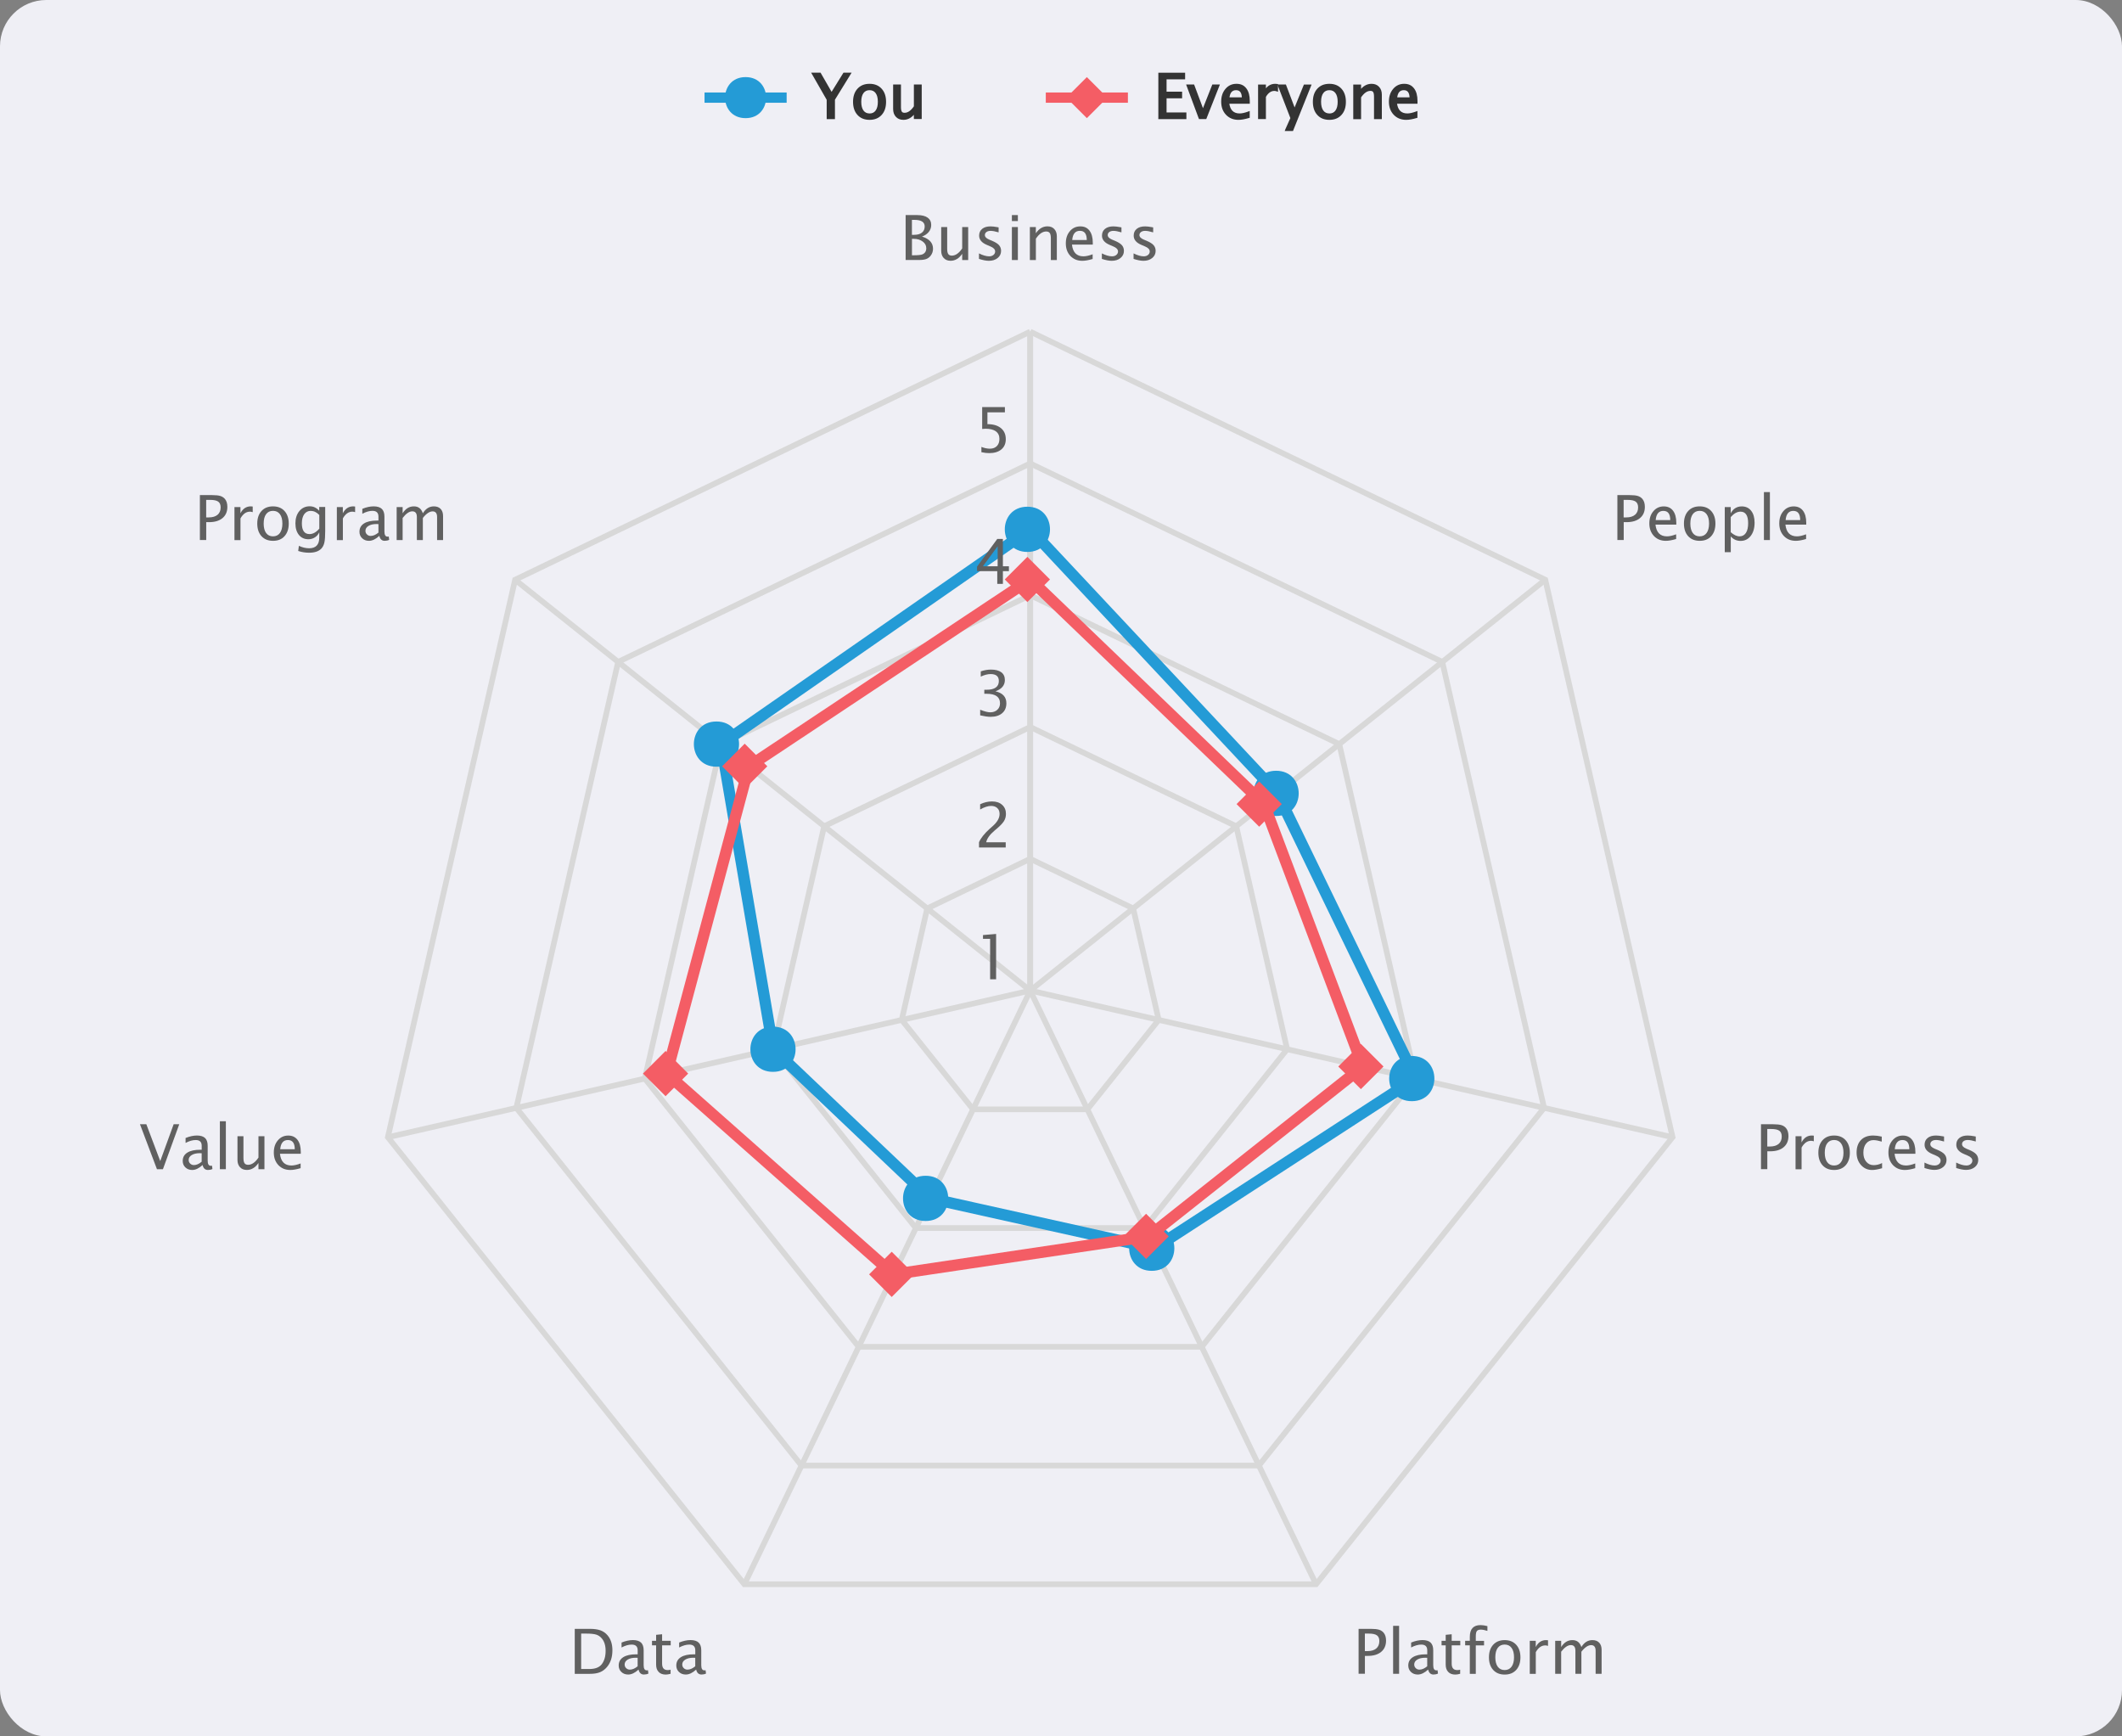 <?xml version="1.0" encoding="UTF-8"?>
<svg xmlns="http://www.w3.org/2000/svg" id="Layer_1" width="550" height="450" viewBox="0 0 550 450">
  <rect x="0" y="0" width="550" height="450" fill="#808080" stroke="none"/>
  <defs>
    <style>.cls-1{stroke:#d8d8d8;stroke-width:1.47px;}.cls-1,.cls-2,.cls-3,.cls-4,.cls-5{fill:none;}.cls-6{fill:#249bd6;}.cls-7{fill:#606060;}.cls-8{fill:#f45d65;}.cls-2,.cls-3{stroke-linecap:round;stroke-linejoin:round;stroke-width:2.93px;}.cls-2,.cls-4{stroke:#f45d65;}.cls-9{fill:#333;}.cls-3,.cls-5{stroke:#249bd6;}.cls-10{fill:#efeff5;}.cls-4,.cls-5{stroke-width:2.66px;}</style>
  </defs>
  <rect class="cls-10" width="550" height="450" rx="12" ry="12"></rect>
  <line class="cls-5" x1="182.61" y1="25.3" x2="203.89" y2="25.3"></line>
  <path class="cls-6" d="M193.25,19.98c7.09,0,7.09,10.64,0,10.64s-7.09-10.64,0-10.64Z"></path>
  <path class="cls-9" d="M214.52,30.62v-4.82l-3.85-6.72h1.87l3,5.21,3.22-5.21h1.52l-4.12,6.69v4.85h-1.64ZM214.77,30.62h-.25v-.25h1.64v.25h-.25v-4.92l4.16-6.75.21.13v.25h-1.52v-.25l.21.13-3.44,5.57-3.2-5.58.22-.12v.25h-1.87v-.25l.22-.12,3.88,6.77v4.88ZM214.27,30.62v-4.82h.25l-.22.12-4.06-7.09h2.44l3.07,5.34-.22.12-.21-.13,3.3-5.33h2.11l-4.36,7.07-.21-.13h.25v5.1h-2.14v-.25Z"></path>
  <path class="cls-9" d="M225.38,29.66c.76,0,1.35-.29,1.77-.86s.63-1.38.63-2.42-.21-1.84-.63-2.41-1.01-.85-1.77-.85-1.35.28-1.77.85-.63,1.37-.63,2.41.21,1.84.63,2.42,1.01.86,1.77.86ZM225.38,30.81c-1.24,0-2.22-.4-2.95-1.19s-1.09-1.87-1.09-3.23.36-2.44,1.09-3.23,1.71-1.19,2.95-1.19,2.22.4,2.95,1.19,1.09,1.87,1.09,3.23-.36,2.44-1.09,3.23-1.71,1.19-2.95,1.19ZM225.38,29.91c-.85,0-1.5-.32-1.97-.96-.45-.62-.67-1.47-.67-2.56s.22-1.95.67-2.56c.47-.64,1.12-.96,1.97-.96s1.5.32,1.97.95c.45.61.68,1.47.68,2.56s-.23,1.95-.68,2.56c-.47.64-1.13.96-1.97.96ZM225.38,29.41c.68,0,1.2-.25,1.57-.76.39-.53.58-1.28.58-2.27s-.19-1.74-.58-2.26c-.37-.5-.89-.75-1.57-.75s-1.2.25-1.57.75c-.39.52-.58,1.28-.58,2.26s.19,1.74.58,2.27c.37.5.89.75,1.57.75ZM225.38,30.56c1.17,0,2.09-.37,2.77-1.11.68-.75,1.02-1.77,1.02-3.07s-.34-2.32-1.02-3.06c-.68-.74-1.6-1.11-2.77-1.11s-2.09.37-2.77,1.11c-.68.74-1.02,1.77-1.02,3.06s.34,2.32,1.02,3.07c.68.74,1.6,1.11,2.77,1.11ZM225.38,31.06c-1.31,0-2.36-.42-3.13-1.27-.77-.84-1.15-1.98-1.15-3.4s.38-2.56,1.15-3.4c.77-.85,1.82-1.27,3.13-1.27s2.36.42,3.13,1.27c.77.84,1.15,1.97,1.15,3.4s-.38,2.56-1.15,3.4c-.77.85-1.82,1.27-3.13,1.27Z"></path>
  <path class="cls-9" d="M237.11,30.62v-1.59c-.82,1.19-1.81,1.78-2.97,1.78-.74,0-1.32-.23-1.76-.7-.44-.46-.65-1.09-.65-1.88v-6.08h1.54v5.58c0,.63.09,1.08.28,1.35.18.27.49.4.92.4.94,0,1.82-.62,2.65-1.85v-5.49h1.54v8.46h-1.54ZM237.36,30.62h-.25v-.25h1.54v.25h-.25v-8.46h.25v.25h-1.54v-.25h.25v5.56l-.04.06c-.88,1.3-1.83,1.96-2.86,1.96-.52,0-.89-.17-1.13-.51-.21-.31-.32-.81-.32-1.49v-5.58h.25v.25h-1.54v-.25h.25v6.08c0,.72.2,1.29.59,1.71.39.41.91.62,1.58.62,1.08,0,2-.56,2.76-1.68l.46-.66v2.39ZM236.86,30.62v-1.59h.25l.21.14c-.87,1.26-1.92,1.89-3.17,1.89-.81,0-1.46-.26-1.94-.78-.48-.51-.72-1.2-.72-2.05v-6.33h2.03v5.83c0,.58.08.99.23,1.21.13.2.37.29.72.29.85,0,1.66-.58,2.44-1.74l.21.14h-.25v-5.74h2.03v8.96h-2.03v-.25Z"></path>
  <line class="cls-4" x1="271.06" y1="25.3" x2="292.34" y2="25.3"></line>
  <rect class="cls-8" x="277.94" y="21.54" width="7.52" height="7.52" transform="translate(64.62 206.6) rotate(-45)"></rect>
  <path class="cls-9" d="M300.48,30.62v-11.53h6.44v1.22h-4.81v3.7h4.03v1.21h-4.03v4.18h5.14v1.22h-6.78ZM300.73,30.62h-.25v-.25h6.78v.25h-.25v-1.22h.25v.25h-5.39v-4.68h4.28v.25h-.25v-1.21h.25v.25h-4.28v-4.2h5.06v.25h-.25v-1.22h.25v.25h-6.44v-.25h.25v11.53ZM300.23,30.62v-11.78h6.94v1.72h-5.06v-.25h.25v3.7h-.25v-.25h4.28v1.71h-4.28v-.25h.25v4.18h-.25v-.25h5.39v1.72h-7.28v-.25Z"></path>
  <path class="cls-9" d="M310.93,30.62l-3.15-8.46h1.54l2.46,6.58,2.6-6.58h1.43l-3.34,8.46h-1.54ZM311.16,30.53l-.23.09v-.25h1.54v.25l-.23-.09,3.34-8.46.23.09v.25h-1.43v-.25l.23.09-2.84,7.18-2.68-7.19.23-.09v.25h-1.54v-.25l.23-.09,3.15,8.46ZM310.7,30.7l-3.27-8.8h2.07l2.52,6.74-.23.09-.23-.09,2.66-6.74h1.97l-3.54,8.96h-1.88l-.06-.16Z"></path>
  <path class="cls-9" d="M318.4,25.48h3.73c0-1.57-.59-2.36-1.76-2.36s-1.84.79-1.97,2.36ZM323.64,30.34c-1.03.31-1.91.47-2.64.47-1.25,0-2.27-.41-3.05-1.24s-1.18-1.9-1.18-3.22.35-2.33,1.04-3.15c.69-.82,1.58-1.23,2.66-1.23,1.02,0,1.81.36,2.37,1.09s.84,1.76.84,3.11v.47h-5.35c.22,2.01,1.21,3.01,2.95,3.01.64,0,1.42-.17,2.35-.52v1.22ZM318.4,25.73h-.27l.02-.27c.07-.84.29-1.48.65-1.91.38-.45.9-.68,1.57-.68s1.18.23,1.52.69c.33.44.49,1.08.49,1.92v.25h-3.98ZM318.4,25.23h3.73v.25h-.25c0-.73-.13-1.27-.39-1.62-.24-.33-.62-.49-1.12-.49s-.91.17-1.19.5c-.3.35-.47.9-.54,1.63l-.25-.02v-.25ZM323.57,30.11l.07.24h-.25v-1.22h.25l.09.23c-.96.36-1.77.54-2.44.54-.94,0-1.68-.28-2.23-.83-.53-.54-.86-1.34-.98-2.4l-.03-.28h5.62v.25h-.25s0-.47,0-.47c0-1.28-.26-2.27-.79-2.95-.51-.66-1.23-1-2.17-1-1,0-1.83.38-2.47,1.14-.65.77-.98,1.77-.98,2.99s.37,2.27,1.11,3.05c.74.78,1.69,1.16,2.87,1.16.71,0,1.56-.15,2.57-.46ZM323.71,30.58c-1.05.32-1.96.48-2.71.48-1.32,0-2.4-.44-3.24-1.32-.83-.88-1.24-2.01-1.24-3.39s.37-2.45,1.1-3.31c.74-.88,1.69-1.32,2.85-1.32s1.96.4,2.57,1.19c.59.77.89,1.86.89,3.26v.72h-5.59v-.25l.25-.03c.11.95.38,1.65.84,2.11.44.45,1.07.68,1.87.68.61,0,1.36-.17,2.27-.51l.34-.13v1.77l-.18.05Z"></path>
  <path class="cls-9" d="M326.33,30.62v-8.46h1.54v1.59c.61-1.18,1.49-1.78,2.65-1.78.16,0,.32.01.49.04v1.44c-.26-.09-.5-.13-.7-.13-.97,0-1.78.58-2.44,1.73v5.57h-1.54ZM326.58,30.62h-.25v-.25h1.54v.25h-.25v-5.64l.03-.06c.7-1.24,1.59-1.85,2.66-1.85.23,0,.49.05.78.15l-.08.24h-.25v-1.44h.25l-.04.25c-.16-.02-.31-.04-.45-.04-.53,0-.99.13-1.39.4-.41.27-.75.69-1.04,1.24l-.47-.11v-1.59h.25v.25h-1.54v-.25h.25v8.46ZM326.08,30.62v-8.71h2.03v1.84h-.25l-.22-.11c.32-.63.72-1.11,1.2-1.43.48-.32,1.04-.49,1.67-.49.17,0,.34.01.53.04l.21.03v2l-.33-.11c-.24-.08-.45-.12-.62-.12-.87,0-1.62.53-2.22,1.6l-.22-.12h.25v5.82h-2.03v-.25Z"></path>
  <path class="cls-9" d="M333.34,33.69l1.38-3.08-3.27-8.46h1.66l2.42,6.37,2.58-6.37h1.45l-4.62,11.54h-1.6ZM333.57,33.8l-.23-.1v-.25h1.6v.25l-.23-.09,4.62-11.54.23.09v.25h-1.45v-.25l.23.09-2.82,6.96-2.65-6.96.23-.09v.25h-1.66v-.25l.23-.09,3.31,8.56-1.42,3.18ZM333.11,33.59l1.38-3.08.23.1-.23.09-3.4-8.8h2.2l2.48,6.53-.23.09-.23-.09,2.65-6.52h1.99l-4.82,12.04h-2.16l.16-.35Z"></path>
  <path class="cls-9" d="M344.56,29.66c.76,0,1.35-.29,1.77-.86.42-.57.63-1.38.63-2.42s-.21-1.84-.63-2.41c-.42-.57-1.01-.85-1.77-.85s-1.35.28-1.77.85-.63,1.37-.63,2.41.21,1.84.63,2.42,1.01.86,1.77.86ZM344.56,30.81c-1.24,0-2.22-.4-2.95-1.19-.72-.79-1.09-1.87-1.09-3.23s.36-2.44,1.09-3.23c.72-.79,1.71-1.19,2.95-1.19s2.22.4,2.95,1.19c.72.79,1.09,1.87,1.09,3.23s-.36,2.44-1.09,3.23c-.72.79-1.71,1.19-2.95,1.19ZM344.56,29.91c-.85,0-1.5-.32-1.97-.96-.45-.62-.67-1.47-.67-2.56s.22-1.95.67-2.56c.47-.64,1.12-.96,1.97-.96s1.5.32,1.97.95c.45.61.68,1.47.68,2.56s-.23,1.95-.68,2.56c-.47.64-1.13.96-1.97.96ZM344.56,29.41c.68,0,1.2-.25,1.57-.76.39-.53.58-1.28.58-2.27s-.19-1.74-.58-2.26c-.37-.5-.89-.75-1.57-.75s-1.2.25-1.57.75c-.39.52-.58,1.28-.58,2.26s.19,1.74.58,2.27c.37.5.89.75,1.57.75ZM344.56,30.56c1.17,0,2.09-.37,2.77-1.11.68-.75,1.02-1.77,1.02-3.07s-.34-2.32-1.02-3.06c-.68-.74-1.6-1.11-2.77-1.11s-2.09.37-2.77,1.11c-.68.74-1.02,1.77-1.02,3.06s.34,2.32,1.02,3.07c.68.74,1.6,1.11,2.77,1.11ZM344.56,31.06c-1.32,0-2.36-.42-3.13-1.27-.77-.84-1.15-1.98-1.15-3.4s.38-2.56,1.15-3.4c.77-.85,1.82-1.27,3.13-1.27s2.36.42,3.13,1.27c.77.84,1.15,1.97,1.15,3.4s-.38,2.56-1.15,3.4c-.77.85-1.82,1.27-3.13,1.27Z"></path>
  <path class="cls-9" d="M351,30.62v-8.46h1.54v1.59c.81-1.18,1.8-1.78,2.98-1.78.74,0,1.32.23,1.76.7.43.46.65,1.09.65,1.87v6.08h-1.54v-5.58c0-.63-.09-1.08-.28-1.34-.18-.27-.49-.4-.92-.4-.94,0-1.83.62-2.66,1.85v5.48h-1.54ZM351.25,30.62h-.25v-.25h1.54v.25h-.25v-5.55l.04-.06c.88-1.3,1.84-1.96,2.86-1.96.51,0,.89.17,1.12.51.21.31.32.81.32,1.49v5.58h-.25v-.25h1.54v.25h-.25v-6.08c0-.72-.19-1.29-.58-1.7-.38-.41-.91-.62-1.57-.62-1.09,0-2.01.56-2.77,1.67l-.46.67v-2.4h.25v.25h-1.54v-.25h.25v8.46ZM350.75,30.62v-8.71h2.03v1.84h-.25l-.21-.14c.86-1.26,1.92-1.89,3.18-1.89.81,0,1.46.26,1.94.78.48.51.72,1.19.72,2.04v6.33h-2.03v-5.83c0-.58-.08-.98-.23-1.2-.13-.2-.37-.29-.71-.29-.85,0-1.67.58-2.45,1.74l-.21-.14h.25v5.73h-2.03v-.25Z"></path>
  <path class="cls-9" d="M361.87,25.48h3.73c0-1.57-.59-2.36-1.76-2.36s-1.84.79-1.97,2.36ZM367.1,30.34c-1.03.31-1.91.47-2.64.47-1.25,0-2.27-.41-3.05-1.24s-1.18-1.9-1.18-3.22.35-2.33,1.04-3.15c.69-.82,1.58-1.23,2.66-1.23,1.02,0,1.81.36,2.37,1.09s.84,1.76.84,3.11v.47h-5.35c.22,2.01,1.21,3.01,2.95,3.01.64,0,1.42-.17,2.35-.52v1.22ZM361.87,25.73h-.27l.02-.27c.07-.84.29-1.48.65-1.91.38-.45.9-.68,1.57-.68s1.18.23,1.52.69c.33.44.49,1.08.49,1.92v.25h-3.98ZM361.87,25.23h3.73v.25h-.25c0-.73-.13-1.27-.39-1.62-.24-.33-.62-.49-1.12-.49s-.91.17-1.19.5c-.3.35-.47.9-.54,1.63l-.25-.02v-.25ZM367.03,30.11l.07.24h-.25v-1.22h.25l.09.23c-.96.36-1.77.54-2.44.54-.94,0-1.68-.28-2.23-.83-.53-.54-.86-1.34-.98-2.4l-.03-.28h5.62v.25h-.25s0-.47,0-.47c0-1.28-.26-2.27-.79-2.95-.51-.66-1.23-1-2.17-1-1,0-1.83.38-2.47,1.14-.65.77-.98,1.77-.98,2.99s.37,2.27,1.11,3.05c.74.78,1.69,1.16,2.87,1.16.71,0,1.56-.15,2.57-.46ZM367.18,30.58c-1.05.32-1.96.48-2.71.48-1.32,0-2.4-.44-3.24-1.32-.83-.88-1.24-2.01-1.24-3.39s.37-2.45,1.1-3.31c.74-.88,1.69-1.32,2.85-1.32s1.96.4,2.57,1.19c.59.77.89,1.86.89,3.26v.72h-5.59v-.25l.25-.03c.11.95.38,1.65.84,2.11.44.45,1.07.68,1.87.68.61,0,1.36-.17,2.27-.51l.34-.13v1.77l-.18.05Z"></path>
  <line class="cls-1" x1="267.02" y1="256.72" x2="267.02" y2="85.95"></line>
  <line class="cls-1" x1="267.02" y1="256.72" x2="400.53" y2="150.25"></line>
  <line class="cls-1" x1="267.02" y1="256.72" x2="433.51" y2="294.72"></line>
  <line class="cls-1" x1="267.02" y1="256.72" x2="341.11" y2="410.58"></line>
  <line class="cls-1" x1="267.02" y1="256.72" x2="192.93" y2="410.58"></line>
  <line class="cls-1" x1="267.02" y1="256.72" x2="100.53" y2="294.72"></line>
  <line class="cls-1" x1="267.02" y1="256.72" x2="133.51" y2="150.25"></line>
  <line class="cls-1" x1="267.02" y1="256.72" x2="267.02" y2="85.95"></line>
  <polyline class="cls-1" points="267.02 222.57 240.32 235.43 233.72 264.32 252.2 287.49 281.84 287.49 300.32 264.32 293.72 235.43 267.02 222.57"></polyline>
  <polyline class="cls-1" points="267.02 188.41 213.61 214.13 200.42 271.92 237.38 318.26 296.66 318.26 333.61 271.92 320.42 214.13 267.02 188.41"></polyline>
  <polyline class="cls-1" points="267.02 154.26 186.91 192.84 167.13 279.52 222.56 349.04 311.48 349.04 366.91 279.52 347.13 192.84 267.02 154.26"></polyline>
  <polyline class="cls-1" points="267.02 120.11 160.21 171.54 133.83 287.12 207.74 379.81 326.29 379.81 400.21 287.12 373.83 171.54 267.02 120.11"></polyline>
  <polyline class="cls-1" points="267.02 85.95 133.51 150.25 100.53 294.72 192.93 410.58 341.11 410.58 433.51 294.72 400.53 150.25 267.02 85.95"></polyline>
  <polyline class="cls-3" points="267.02 137.18 331.1 205.61 366.91 279.52 299.18 323.5 241.09 310.57 200.42 271.92 186.91 192.84 267.02 137.18"></polyline>
  <path class="cls-6" d="M266.29,131.32c7.81,0,7.81,11.72,0,11.72s-7.81-11.72,0-11.72Z"></path>
  <path class="cls-6" d="M185.7,186.98c7.81,0,7.81,11.72,0,11.72s-7.81-11.72,0-11.72Z"></path>
  <path class="cls-6" d="M200.35,266.06c7.81,0,7.81,11.72,0,11.72s-7.81-11.72,0-11.72Z"></path>
  <path class="cls-6" d="M239.91,304.71c7.81,0,7.81,11.72,0,11.72s-7.81-11.72,0-11.72Z"></path>
  <path class="cls-6" d="M298.52,317.63c7.81,0,7.81,11.72,0,11.72s-7.81-11.72,0-11.72Z"></path>
  <path class="cls-6" d="M365.92,273.66c7.81,0,7.81,11.72,0,11.72s-7.81-11.72,0-11.72Z"></path>
  <path class="cls-6" d="M330.75,199.75c7.81,0,7.81,11.72,0,11.72s-7.81-11.72,0-11.72Z"></path>
  <polyline class="cls-2" points="267.02 150.16 327.63 208.38 353.26 276.41 297.69 320.42 231.6 330.26 172.79 278.23 194.12 198.59 267.02 150.16"></polyline>
  <rect class="cls-8" x="262.14" y="146.02" width="8.29" height="8.29" transform="translate(-28.19 232.28) rotate(-45)"></rect>
  <rect class="cls-8" x="188.88" y="194.44" width="8.29" height="8.29" transform="translate(-83.89 194.66) rotate(-45)"></rect>
  <rect class="cls-8" x="168.37" y="274.08" width="8.29" height="8.29" transform="translate(-146.21 203.48) rotate(-45)"></rect>
  <rect class="cls-8" x="226.98" y="326.12" width="8.29" height="8.29" transform="translate(-165.84 260.16) rotate(-45)"></rect>
  <rect class="cls-8" x="292.91" y="316.27" width="8.29" height="8.29" transform="translate(-139.56 303.9) rotate(-45)"></rect>
  <rect class="cls-8" x="348.59" y="272.26" width="8.29" height="8.29" transform="translate(-92.14 330.37) rotate(-45)"></rect>
  <rect class="cls-8" x="322.22" y="204.24" width="8.29" height="8.29" transform="translate(-51.76 291.81) rotate(-45)"></rect>
  <path class="cls-7" d="M234.73,67.39v-11.65h3.02c1.17,0,2.06.22,2.68.66.62.44.93,1.08.93,1.9,0,.67-.21,1.27-.62,1.79-.41.52-1,.93-1.77,1.22,1.9.58,2.86,1.63,2.86,3.16,0,.68-.21,1.29-.63,1.82-.32.4-.71.69-1.16.85-.45.16-1.08.24-1.88.24h-3.43ZM236.37,60.86h.53c.89,0,1.57-.19,2.05-.57.48-.38.72-.92.72-1.61,0-1.13-.89-1.7-2.66-1.7h-.65v3.88ZM236.37,66.16h.34c1.21,0,1.99-.08,2.35-.23.68-.29,1.02-.82,1.02-1.61,0-.69-.31-1.27-.93-1.73s-1.39-.69-2.32-.69h-.46v4.25Z"></path>
  <path class="cls-7" d="M249.39,67.39v-1.61c-.82,1.2-1.82,1.8-3,1.8-.75,0-1.34-.23-1.78-.7-.44-.47-.66-1.1-.66-1.9v-6.14h1.55v5.63c0,.64.09,1.1.28,1.37.19.27.5.41.93.41.94,0,1.84-.62,2.68-1.87v-5.54h1.55v8.55h-1.55Z"></path>
  <path class="cls-7" d="M253.74,67.09v-1.42c1.01.5,1.89.76,2.64.76.45,0,.82-.12,1.11-.36.29-.24.44-.54.44-.9,0-.53-.41-.97-1.24-1.31l-.9-.39c-1.34-.56-2.01-1.36-2.01-2.4,0-.75.26-1.33.79-1.76.53-.43,1.25-.64,2.17-.64.48,0,1.07.07,1.77.2l.32.06v1.29c-.87-.26-1.56-.39-2.07-.39-.45,0-.81.1-1.08.3-.27.2-.41.46-.41.79,0,.47.38.86,1.13,1.18l.75.31c.84.36,1.44.73,1.79,1.13.35.4.53.89.53,1.48,0,.75-.3,1.37-.89,1.85-.59.48-1.35.72-2.27.72-.71,0-1.57-.17-2.58-.5Z"></path>
  <path class="cls-7" d="M262.27,57.29v-1.55h1.55v1.55h-1.55ZM262.27,67.39v-8.55h1.55v8.55h-1.55Z"></path>
  <path class="cls-7" d="M266.93,67.39v-8.55h1.55v1.61c.82-1.2,1.82-1.79,3.01-1.79.74,0,1.34.23,1.77.7.44.47.66,1.1.66,1.89v6.14h-1.55v-5.63c0-.63-.09-1.09-.28-1.36-.19-.27-.49-.41-.92-.41-.95,0-1.84.62-2.68,1.87v5.53h-1.55Z"></path>
  <path class="cls-7" d="M283.19,67.12c-1.04.31-1.93.47-2.67.47-1.26,0-2.29-.42-3.08-1.25-.79-.84-1.19-1.92-1.19-3.25s.35-2.36,1.05-3.18c.7-.83,1.6-1.24,2.69-1.24s1.83.37,2.4,1.11c.56.74.85,1.78.85,3.14v.47h-5.4c.23,2.03,1.22,3.04,2.98,3.04.65,0,1.44-.18,2.38-.53v1.24ZM277.91,62.2h3.77c0-1.59-.59-2.38-1.78-2.38s-1.86.79-1.99,2.38Z"></path>
  <path class="cls-7" d="M285.59,67.09v-1.42c1.01.5,1.89.76,2.64.76.45,0,.82-.12,1.11-.36.29-.24.44-.54.44-.9,0-.53-.41-.97-1.24-1.31l-.91-.39c-1.34-.56-2.01-1.36-2.01-2.4,0-.75.26-1.33.79-1.76.53-.43,1.25-.64,2.17-.64.48,0,1.07.07,1.77.2l.32.06v1.29c-.87-.26-1.56-.39-2.07-.39-.45,0-.81.1-1.08.3-.27.2-.41.46-.41.79,0,.47.38.86,1.13,1.18l.75.31c.84.36,1.44.73,1.79,1.13.35.4.53.89.53,1.48,0,.75-.3,1.37-.89,1.85-.59.48-1.35.72-2.27.72-.71,0-1.57-.17-2.58-.5Z"></path>
  <path class="cls-7" d="M293.81,67.09v-1.42c1.01.5,1.89.76,2.64.76.45,0,.82-.12,1.11-.36.29-.24.44-.54.44-.9,0-.53-.41-.97-1.24-1.31l-.91-.39c-1.34-.56-2.01-1.36-2.01-2.4,0-.75.26-1.33.79-1.76.53-.43,1.25-.64,2.17-.64.48,0,1.07.07,1.77.2l.32.06v1.29c-.87-.26-1.56-.39-2.07-.39-.45,0-.81.1-1.08.3-.27.2-.41.46-.41.79,0,.47.38.86,1.13,1.18l.75.31c.84.36,1.44.73,1.79,1.13.35.4.53.89.53,1.48,0,.75-.3,1.37-.89,1.85-.59.48-1.35.72-2.27.72-.71,0-1.57-.17-2.58-.5Z"></path>
  <path class="cls-7" d="M419.21,139.96v-11.65h3.17c.91,0,1.62.07,2.11.22.5.15.9.41,1.22.79.41.5.62,1.18.62,2.04,0,1.24-.42,2.21-1.26,2.91-.84.7-2,1.05-3.49,1.05h-.73v4.63h-1.64ZM420.84,134.09h.67c.98,0,1.74-.23,2.27-.68.54-.45.8-1.09.8-1.92,0-.69-.21-1.19-.63-1.49-.42-.3-1.12-.45-2.1-.45h-1.02v4.53Z"></path>
  <path class="cls-7" d="M434.43,139.69c-1.04.31-1.93.47-2.67.47-1.26,0-2.29-.42-3.08-1.25-.79-.84-1.19-1.92-1.19-3.25s.35-2.36,1.05-3.18c.7-.83,1.6-1.24,2.69-1.24,1.03,0,1.83.37,2.4,1.11.56.74.85,1.78.85,3.14v.47h-5.4c.23,2.03,1.22,3.04,2.98,3.04.65,0,1.44-.18,2.38-.53v1.24ZM429.14,134.78h3.77c0-1.59-.59-2.38-1.78-2.38s-1.86.79-1.99,2.38Z"></path>
  <path class="cls-7" d="M440.54,140.16c-1.25,0-2.25-.4-2.98-1.2-.73-.8-1.1-1.89-1.1-3.27s.37-2.46,1.1-3.26c.73-.8,1.72-1.2,2.98-1.2s2.25.4,2.98,1.2,1.1,1.89,1.1,3.26-.37,2.46-1.1,3.27-1.72,1.2-2.98,1.2ZM440.54,139c.77,0,1.37-.29,1.79-.87.42-.58.64-1.39.64-2.44s-.21-1.86-.64-2.44c-.42-.57-1.02-.86-1.79-.86s-1.37.29-1.79.86c-.42.57-.63,1.39-.63,2.44s.21,1.86.63,2.44c.42.58,1.02.87,1.79.87Z"></path>
  <path class="cls-7" d="M447.04,143.07v-11.65h1.55v1.61c.63-1.2,1.59-1.79,2.86-1.79,1.03,0,1.84.38,2.43,1.13.59.75.89,1.78.89,3.08,0,1.42-.33,2.56-1,3.43-.67.87-1.55,1.3-2.64,1.3-1.01,0-1.85-.39-2.53-1.16v4.08h-1.55ZM448.59,137.93c.8.71,1.56,1.07,2.28,1.07s1.26-.3,1.65-.89c.39-.59.58-1.43.58-2.51,0-2-.66-3-1.98-3-.87,0-1.71.47-2.53,1.41v3.93Z"></path>
  <path class="cls-7" d="M457.19,139.96v-12.43h1.55v12.43h-1.55Z"></path>
  <path class="cls-7" d="M468.11,139.69c-1.04.31-1.93.47-2.67.47-1.26,0-2.29-.42-3.08-1.25-.79-.84-1.19-1.92-1.19-3.25s.35-2.36,1.05-3.18c.7-.83,1.6-1.24,2.69-1.24,1.03,0,1.83.37,2.4,1.11.56.74.85,1.78.85,3.14v.47h-5.4c.23,2.03,1.22,3.04,2.98,3.04.65,0,1.44-.18,2.38-.53v1.24ZM462.82,134.78h3.77c0-1.59-.59-2.38-1.78-2.38s-1.86.79-1.99,2.38Z"></path>
  <path class="cls-7" d="M456.43,303.01v-11.65h3.17c.91,0,1.62.08,2.11.22.5.15.9.41,1.22.79.41.5.62,1.18.62,2.04,0,1.24-.42,2.21-1.26,2.91-.84.7-2,1.05-3.49,1.05h-.73v4.63h-1.64ZM458.07,297.13h.67c.98,0,1.74-.23,2.27-.68s.8-1.09.8-1.92c0-.69-.21-1.19-.63-1.49-.42-.3-1.12-.45-2.1-.45h-1.02v4.53Z"></path>
  <path class="cls-7" d="M465.39,303.01v-8.55h1.55v1.61c.61-1.2,1.51-1.79,2.68-1.79.16,0,.32.01.5.04v1.46c-.27-.09-.5-.13-.71-.13-.98,0-1.8.58-2.46,1.75v5.63h-1.55Z"></path>
  <path class="cls-7" d="M475.38,303.21c-1.25,0-2.25-.4-2.98-1.2-.73-.8-1.1-1.89-1.1-3.27s.37-2.46,1.1-3.26c.73-.8,1.72-1.2,2.98-1.2s2.25.4,2.98,1.2,1.1,1.89,1.1,3.26-.37,2.46-1.1,3.27c-.73.8-1.72,1.2-2.98,1.2ZM475.38,302.05c.77,0,1.37-.29,1.79-.87.42-.58.64-1.39.64-2.44s-.21-1.86-.64-2.44c-.42-.57-1.02-.86-1.79-.86s-1.37.29-1.79.86c-.42.57-.63,1.39-.63,2.44s.21,1.86.63,2.44c.42.58,1.02.87,1.79.87Z"></path>
  <path class="cls-7" d="M487.82,302.75c-1,.3-1.87.46-2.6.46-1.15,0-2.11-.43-2.87-1.28s-1.14-1.93-1.14-3.23c0-1.39.38-2.47,1.13-3.25s1.8-1.17,3.15-1.17c.67,0,1.41.09,2.24.28v1.3c-.88-.26-1.59-.39-2.14-.39-.8,0-1.43.3-1.91.89-.48.6-.71,1.39-.71,2.38s.25,1.74.74,2.33,1.14.89,1.93.89c.71,0,1.44-.18,2.18-.54v1.34Z"></path>
  <path class="cls-7" d="M496.4,302.74c-1.04.31-1.93.47-2.67.47-1.26,0-2.29-.42-3.08-1.25s-1.19-1.92-1.19-3.25.35-2.36,1.05-3.18c.7-.83,1.6-1.24,2.69-1.24,1.03,0,1.83.37,2.4,1.11.56.74.85,1.78.85,3.14v.47h-5.4c.23,2.03,1.22,3.04,2.98,3.04.65,0,1.44-.18,2.38-.53v1.24ZM491.11,297.83h3.77c0-1.59-.59-2.38-1.78-2.38s-1.86.79-1.99,2.38Z"></path>
  <path class="cls-7" d="M498.8,302.71v-1.42c1.01.5,1.89.76,2.64.76.45,0,.82-.12,1.11-.36s.44-.54.44-.91c0-.53-.41-.97-1.24-1.31l-.91-.39c-1.34-.56-2.01-1.36-2.01-2.4,0-.75.26-1.33.79-1.76.53-.43,1.25-.64,2.17-.64.48,0,1.07.07,1.77.2l.32.06v1.29c-.87-.26-1.56-.39-2.07-.39-.45,0-.81.1-1.08.29-.27.2-.41.46-.41.79,0,.47.38.86,1.13,1.18l.75.31c.84.36,1.44.73,1.79,1.13.35.4.53.89.53,1.48,0,.75-.3,1.37-.89,1.85s-1.35.72-2.27.72c-.71,0-1.57-.17-2.58-.5Z"></path>
  <path class="cls-7" d="M507.02,302.71v-1.42c1.01.5,1.89.76,2.64.76.45,0,.82-.12,1.11-.36s.44-.54.44-.91c0-.53-.41-.97-1.24-1.31l-.91-.39c-1.34-.56-2.01-1.36-2.01-2.4,0-.75.26-1.33.79-1.76.53-.43,1.25-.64,2.17-.64.48,0,1.07.07,1.77.2l.32.06v1.29c-.87-.26-1.56-.39-2.07-.39-.45,0-.81.1-1.08.29-.27.2-.41.46-.41.79,0,.47.38.86,1.13,1.18l.75.31c.84.36,1.44.73,1.79,1.13.35.4.53.89.53,1.48,0,.75-.3,1.37-.89,1.85s-1.35.72-2.27.72c-.71,0-1.57-.17-2.58-.5Z"></path>
  <path class="cls-7" d="M352.13,433.78v-11.65h3.17c.91,0,1.62.08,2.11.22.5.15.9.41,1.22.79.41.5.62,1.18.62,2.04,0,1.24-.42,2.21-1.26,2.91-.84.7-2,1.05-3.49,1.05h-.73v4.63h-1.64ZM353.77,427.9h.67c.98,0,1.74-.23,2.27-.68s.8-1.09.8-1.92c0-.69-.21-1.19-.63-1.49-.42-.3-1.12-.45-2.1-.45h-1.02v4.53Z"></path>
  <path class="cls-7" d="M361.08,433.78v-12.43h1.55v12.43h-1.55Z"></path>
  <path class="cls-7" d="M370.15,432.69c-.93.86-1.82,1.28-2.68,1.28-.71,0-1.3-.22-1.76-.66s-.7-1-.7-1.68c0-.93.39-1.65,1.18-2.15s1.91-.75,3.38-.75h.36v-1.03c0-.99-.52-1.49-1.55-1.49-.8,0-1.68.25-2.63.75v-1.28c1.04-.42,2.03-.64,2.95-.64s1.65.22,2.1.65.68,1.1.68,2v3.87c0,.89.27,1.33.82,1.33.07,0,.17,0,.3-.03l.11.86c-.35.17-.74.25-1.16.25-.72,0-1.19-.43-1.39-1.28ZM369.92,431.85v-2.21l-.5-.02c-.86,0-1.55.16-2.08.48-.53.32-.79.75-.79,1.27,0,.37.13.69.39.94.26.26.58.39.96.39.64,0,1.32-.29,2.01-.86Z"></path>
  <path class="cls-7" d="M378.45,433.78c-.48.13-.89.2-1.24.2-.79,0-1.4-.22-1.84-.68-.44-.45-.66-1.08-.66-1.88v-5.02h-1.07v-1.17h1.07v-1.55l1.55-.15v1.7h2.23v1.17h-2.23v4.74c0,1.12.48,1.68,1.45,1.68.21,0,.45-.03.75-.1v1.07Z"></path>
  <path class="cls-7" d="M380.96,433.78v-7.38h-1.21v-1.17h1.21v-1.02c0-2.04.93-3.05,2.79-3.05.52,0,1.11.09,1.77.26v1.24c-.7-.22-1.26-.33-1.68-.33-.51,0-.86.12-1.05.37-.19.24-.28.7-.28,1.36v1.19h2.14v1.17h-2.14v7.38h-1.55Z"></path>
  <path class="cls-7" d="M390,433.98c-1.25,0-2.25-.4-2.98-1.2-.73-.8-1.1-1.89-1.1-3.27s.37-2.46,1.1-3.26c.73-.8,1.72-1.2,2.98-1.2s2.25.4,2.98,1.2,1.1,1.89,1.1,3.26-.37,2.46-1.1,3.27c-.73.8-1.72,1.2-2.98,1.2ZM389.99,432.81c.77,0,1.37-.29,1.79-.87.42-.58.64-1.39.64-2.44s-.21-1.86-.64-2.44c-.42-.57-1.02-.86-1.79-.86s-1.37.29-1.79.86c-.42.57-.63,1.39-.63,2.44s.21,1.86.63,2.44c.42.58,1.02.87,1.79.87Z"></path>
  <path class="cls-7" d="M396.5,433.78v-8.55h1.55v1.61c.61-1.2,1.51-1.79,2.68-1.79.16,0,.32.01.5.04v1.46c-.27-.09-.5-.13-.71-.13-.98,0-1.8.58-2.46,1.75v5.63h-1.55Z"></path>
  <path class="cls-7" d="M403.09,433.78v-8.55h1.55v1.61c.75-1.2,1.72-1.79,2.91-1.79s1.92.6,2.33,1.79c.73-1.2,1.69-1.79,2.86-1.79.75,0,1.33.22,1.75.66.42.44.63,1.06.63,1.86v6.21h-1.55v-5.97c0-.97-.39-1.46-1.16-1.46s-1.65.57-2.53,1.71v5.72h-1.55v-5.97c0-.98-.39-1.47-1.18-1.47s-1.62.57-2.51,1.71v5.73h-1.55Z"></path>
  <path class="cls-7" d="M148.97,433.78v-11.65h3.87c1.15,0,2.09.13,2.8.39.71.26,1.33.69,1.85,1.31.82.98,1.24,2.26,1.24,3.86,0,1.8-.48,3.26-1.45,4.38-.52.61-1.13,1.05-1.82,1.32s-1.55.4-2.59.4h-3.9ZM150.62,432.54h2.12c1.51,0,2.58-.41,3.21-1.22.68-.87,1.02-2.03,1.02-3.49,0-1.37-.33-2.45-1-3.23-.4-.48-.89-.8-1.45-.98-.56-.17-1.41-.26-2.53-.26h-1.36v9.18Z"></path>
  <path class="cls-7" d="M165.5,432.69c-.93.86-1.82,1.28-2.68,1.28-.71,0-1.3-.22-1.76-.66-.47-.44-.7-1-.7-1.68,0-.93.39-1.65,1.18-2.15.78-.5,1.91-.75,3.38-.75h.36v-1.03c0-.99-.52-1.49-1.55-1.49-.8,0-1.68.25-2.63.75v-1.28c1.04-.42,2.03-.64,2.95-.64s1.65.22,2.1.65.68,1.1.68,2v3.87c0,.89.27,1.33.82,1.33.07,0,.17,0,.3-.03l.11.86c-.35.17-.74.25-1.17.25-.72,0-1.19-.43-1.38-1.28ZM165.27,431.85v-2.21l-.5-.02c-.86,0-1.55.16-2.08.48-.53.32-.79.75-.79,1.27,0,.37.13.69.39.94s.58.39.96.39c.65,0,1.32-.29,2.01-.86Z"></path>
  <path class="cls-7" d="M173.8,433.78c-.48.13-.89.2-1.24.2-.79,0-1.4-.22-1.84-.68-.44-.45-.66-1.08-.66-1.88v-5.02h-1.07v-1.17h1.07v-1.55l1.55-.15v1.7h2.23v1.17h-2.23v4.74c0,1.12.48,1.68,1.45,1.68.2,0,.45-.03.75-.1v1.07Z"></path>
  <path class="cls-7" d="M180.43,432.69c-.93.86-1.82,1.28-2.68,1.28-.71,0-1.3-.22-1.76-.66-.47-.44-.7-1-.7-1.68,0-.93.39-1.65,1.18-2.15.78-.5,1.91-.75,3.38-.75h.36v-1.03c0-.99-.52-1.49-1.55-1.49-.8,0-1.68.25-2.63.75v-1.28c1.04-.42,2.03-.64,2.95-.64s1.65.22,2.1.65.68,1.1.68,2v3.87c0,.89.27,1.33.82,1.33.07,0,.17,0,.3-.03l.11.86c-.35.17-.74.25-1.17.25-.72,0-1.19-.43-1.38-1.28ZM180.2,431.85v-2.21l-.5-.02c-.86,0-1.55.16-2.08.48-.53.32-.79.75-.79,1.27,0,.37.13.69.39.94s.58.39.96.39c.65,0,1.32-.29,2.01-.86Z"></path>
  <path class="cls-7" d="M40.68,303.01l-4.4-11.65h1.65l3.6,9.54,3.48-9.54h1.45l-4.23,11.65h-1.56Z"></path>
  <path class="cls-7" d="M52.5,301.93c-.93.86-1.82,1.28-2.68,1.28-.71,0-1.3-.22-1.76-.66-.47-.44-.7-1-.7-1.68,0-.93.39-1.65,1.18-2.15.78-.5,1.91-.75,3.38-.75h.36v-1.03c0-.99-.52-1.49-1.55-1.49-.8,0-1.68.25-2.63.75v-1.28c1.04-.42,2.03-.64,2.95-.64s1.65.22,2.1.65.68,1.1.68,2v3.87c0,.89.27,1.33.82,1.33.07,0,.17,0,.3-.03l.11.86c-.35.17-.74.25-1.17.25-.72,0-1.19-.43-1.38-1.28ZM52.27,301.09v-2.21l-.5-.02c-.86,0-1.55.16-2.08.48-.53.32-.79.75-.79,1.27,0,.37.13.69.39.94s.58.39.96.39c.65,0,1.32-.29,2.01-.86Z"></path>
  <path class="cls-7" d="M56.99,303.01v-12.43h1.55v12.43h-1.55Z"></path>
  <path class="cls-7" d="M66.99,303.01v-1.61c-.82,1.2-1.82,1.8-3,1.8-.75,0-1.34-.23-1.78-.7-.44-.47-.66-1.1-.66-1.9v-6.14h1.55v5.63c0,.64.09,1.1.28,1.37.19.27.5.41.93.41.94,0,1.84-.62,2.68-1.87v-5.54h1.55v8.55h-1.55Z"></path>
  <path class="cls-7" d="M77.91,302.74c-1.04.31-1.93.47-2.67.47-1.26,0-2.29-.42-3.08-1.25-.79-.84-1.19-1.92-1.19-3.25s.35-2.36,1.05-3.18c.7-.83,1.6-1.24,2.69-1.24,1.03,0,1.83.37,2.4,1.11.56.74.85,1.78.85,3.14v.47h-5.4c.23,2.03,1.22,3.04,2.98,3.04.65,0,1.44-.18,2.38-.53v1.24ZM72.63,297.83h3.77c0-1.59-.59-2.38-1.78-2.38s-1.85.79-1.99,2.38Z"></path>
  <path class="cls-7" d="M51.81,139.96v-11.65h3.17c.91,0,1.62.07,2.11.22s.9.41,1.22.79c.41.5.62,1.18.62,2.04,0,1.24-.42,2.21-1.26,2.91-.84.7-2,1.05-3.49,1.05h-.73v4.63h-1.64ZM53.45,134.09h.67c.98,0,1.74-.23,2.27-.68.53-.45.8-1.09.8-1.92,0-.69-.21-1.19-.63-1.49-.42-.3-1.12-.45-2.1-.45h-1.02v4.53Z"></path>
  <path class="cls-7" d="M60.77,139.96v-8.55h1.55v1.61c.61-1.2,1.51-1.79,2.68-1.79.16,0,.32.01.5.04v1.46c-.27-.09-.5-.13-.71-.13-.98,0-1.8.58-2.46,1.75v5.63h-1.55Z"></path>
  <path class="cls-7" d="M70.76,140.16c-1.25,0-2.25-.4-2.98-1.2s-1.1-1.89-1.1-3.27.37-2.46,1.1-3.26,1.72-1.2,2.98-1.2,2.25.4,2.98,1.2,1.1,1.89,1.1,3.26-.37,2.46-1.1,3.27-1.72,1.2-2.98,1.2ZM70.76,139c.77,0,1.37-.29,1.79-.87s.64-1.39.64-2.44-.21-1.86-.64-2.44c-.42-.57-1.02-.86-1.79-.86s-1.37.29-1.79.86c-.42.57-.63,1.39-.63,2.44s.21,1.86.63,2.44c.42.58,1.02.87,1.79.87Z"></path>
  <path class="cls-7" d="M77.29,142.8l.18-1.34c.9.42,1.79.63,2.66.63,1.74,0,2.62-.93,2.62-2.78v-1.35c-.27.57-.65,1.01-1.15,1.32-.5.31-1.05.47-1.66.47-1.04,0-1.85-.37-2.46-1.11-.6-.74-.91-1.75-.91-3.02s.34-2.36,1.03-3.18,1.58-1.23,2.67-1.23c.96,0,1.78.39,2.47,1.16v-.98h1.55v6.22c0,1.34-.07,2.33-.21,2.97-.14.64-.4,1.17-.78,1.58-.68.72-1.73,1.08-3.17,1.08-.99,0-1.94-.15-2.85-.46ZM82.76,137v-3.54c-.68-.71-1.43-1.06-2.23-1.06-.71,0-1.27.29-1.68.86-.4.57-.61,1.36-.61,2.37,0,1.85.66,2.78,1.98,2.78.9,0,1.74-.47,2.54-1.41Z"></path>
  <path class="cls-7" d="M87.31,139.96v-8.55h1.55v1.61c.61-1.2,1.51-1.79,2.68-1.79.16,0,.32.01.5.04v1.46c-.27-.09-.5-.13-.71-.13-.98,0-1.8.58-2.46,1.75v5.63h-1.55Z"></path>
  <path class="cls-7" d="M98.31,138.88c-.93.85-1.82,1.28-2.68,1.28-.71,0-1.3-.22-1.76-.67-.47-.44-.7-1-.7-1.68,0-.93.39-1.65,1.18-2.15.78-.5,1.91-.75,3.38-.75h.36v-1.03c0-.99-.52-1.49-1.55-1.49-.8,0-1.68.25-2.63.76v-1.28c1.04-.43,2.03-.64,2.95-.64s1.65.22,2.1.65c.45.43.68,1.1.68,2v3.87c0,.89.27,1.33.82,1.33.07,0,.17-.01.3-.03l.11.86c-.35.17-.74.25-1.17.25-.72,0-1.19-.43-1.38-1.28ZM98.09,138.04v-2.21l-.5-.02c-.86,0-1.55.16-2.08.48-.53.32-.79.75-.79,1.27,0,.37.13.69.39.94.26.26.58.39.96.39.65,0,1.32-.29,2.01-.86Z"></path>
  <path class="cls-7" d="M102.81,139.96v-8.55h1.55v1.61c.75-1.2,1.72-1.79,2.91-1.79s1.92.6,2.33,1.79c.73-1.2,1.69-1.79,2.86-1.79.75,0,1.33.22,1.75.66s.63,1.06.63,1.86v6.21h-1.55v-5.97c0-.97-.39-1.46-1.16-1.46s-1.65.57-2.53,1.71v5.72h-1.55v-5.97c0-.98-.39-1.47-1.18-1.47s-1.62.57-2.51,1.72v5.73h-1.55Z"></path>
  <path class="cls-7" d="M256.63,253.79v-10.48h-1.85v-.98l3.4-.29v11.75h-1.55Z"></path>
  <path class="cls-7" d="M253.75,219.63v-1.36c.45-1.05,1.36-2.2,2.73-3.45l.89-.79c1.14-1.03,1.71-2.06,1.71-3.08,0-.65-.19-1.16-.59-1.53-.39-.37-.93-.56-1.61-.56-.8,0-1.75.31-2.84.93v-1.36c1.03-.49,2.06-.73,3.08-.73,1.09,0,1.97.29,2.62.88.66.59.99,1.37.99,2.34,0,.7-.17,1.32-.5,1.86-.33.54-.95,1.2-1.86,1.97l-.6.51c-1.24,1.05-1.96,2.06-2.16,3.02h5.06v1.36h-6.93Z"></path>
  <path class="cls-7" d="M254.05,185.39v-1.46c1.11.45,1.98.67,2.62.67.75,0,1.36-.22,1.82-.65.47-.43.7-.99.7-1.69,0-1.64-1.15-2.46-3.45-2.46h-.62v-1.04h.54c2.16,0,3.23-.77,3.23-2.28,0-1.19-.71-1.79-2.14-1.79-.77,0-1.62.22-2.55.66v-1.36c.92-.31,1.8-.46,2.65-.46,1.16,0,2.05.23,2.67.69s.93,1.13.93,2.01c0,1.37-.81,2.34-2.43,2.93,1.88.44,2.82,1.46,2.82,3.09,0,1.1-.36,1.96-1.09,2.58-.72.62-1.72.94-2.98.94-.72,0-1.63-.13-2.72-.38Z"></path>
  <path class="cls-7" d="M258.48,151.32v-3.3h-5.24v-1.17l5.24-7.18h1.46v7.08h1.56v1.27h-1.56v3.3h-1.46ZM254.76,146.75h3.82v-5.18l-3.82,5.18Z"></path>
  <path class="cls-7" d="M254.37,117.21v-1.39c.77.31,1.51.46,2.2.46.77,0,1.37-.23,1.81-.68s.66-1.07.66-1.87c0-.85-.31-1.5-.93-1.95-.62-.45-1.51-.67-2.68-.67-.27,0-.56.02-.86.06v-5.67h5.89v1.36h-4.53v3.06c1.5,0,2.66.34,3.5,1.03s1.26,1.64,1.26,2.86c0,1.13-.38,2.02-1.15,2.66-.76.64-1.82.96-3.16.96-.6,0-1.27-.08-2.01-.24Z"></path>
</svg>
